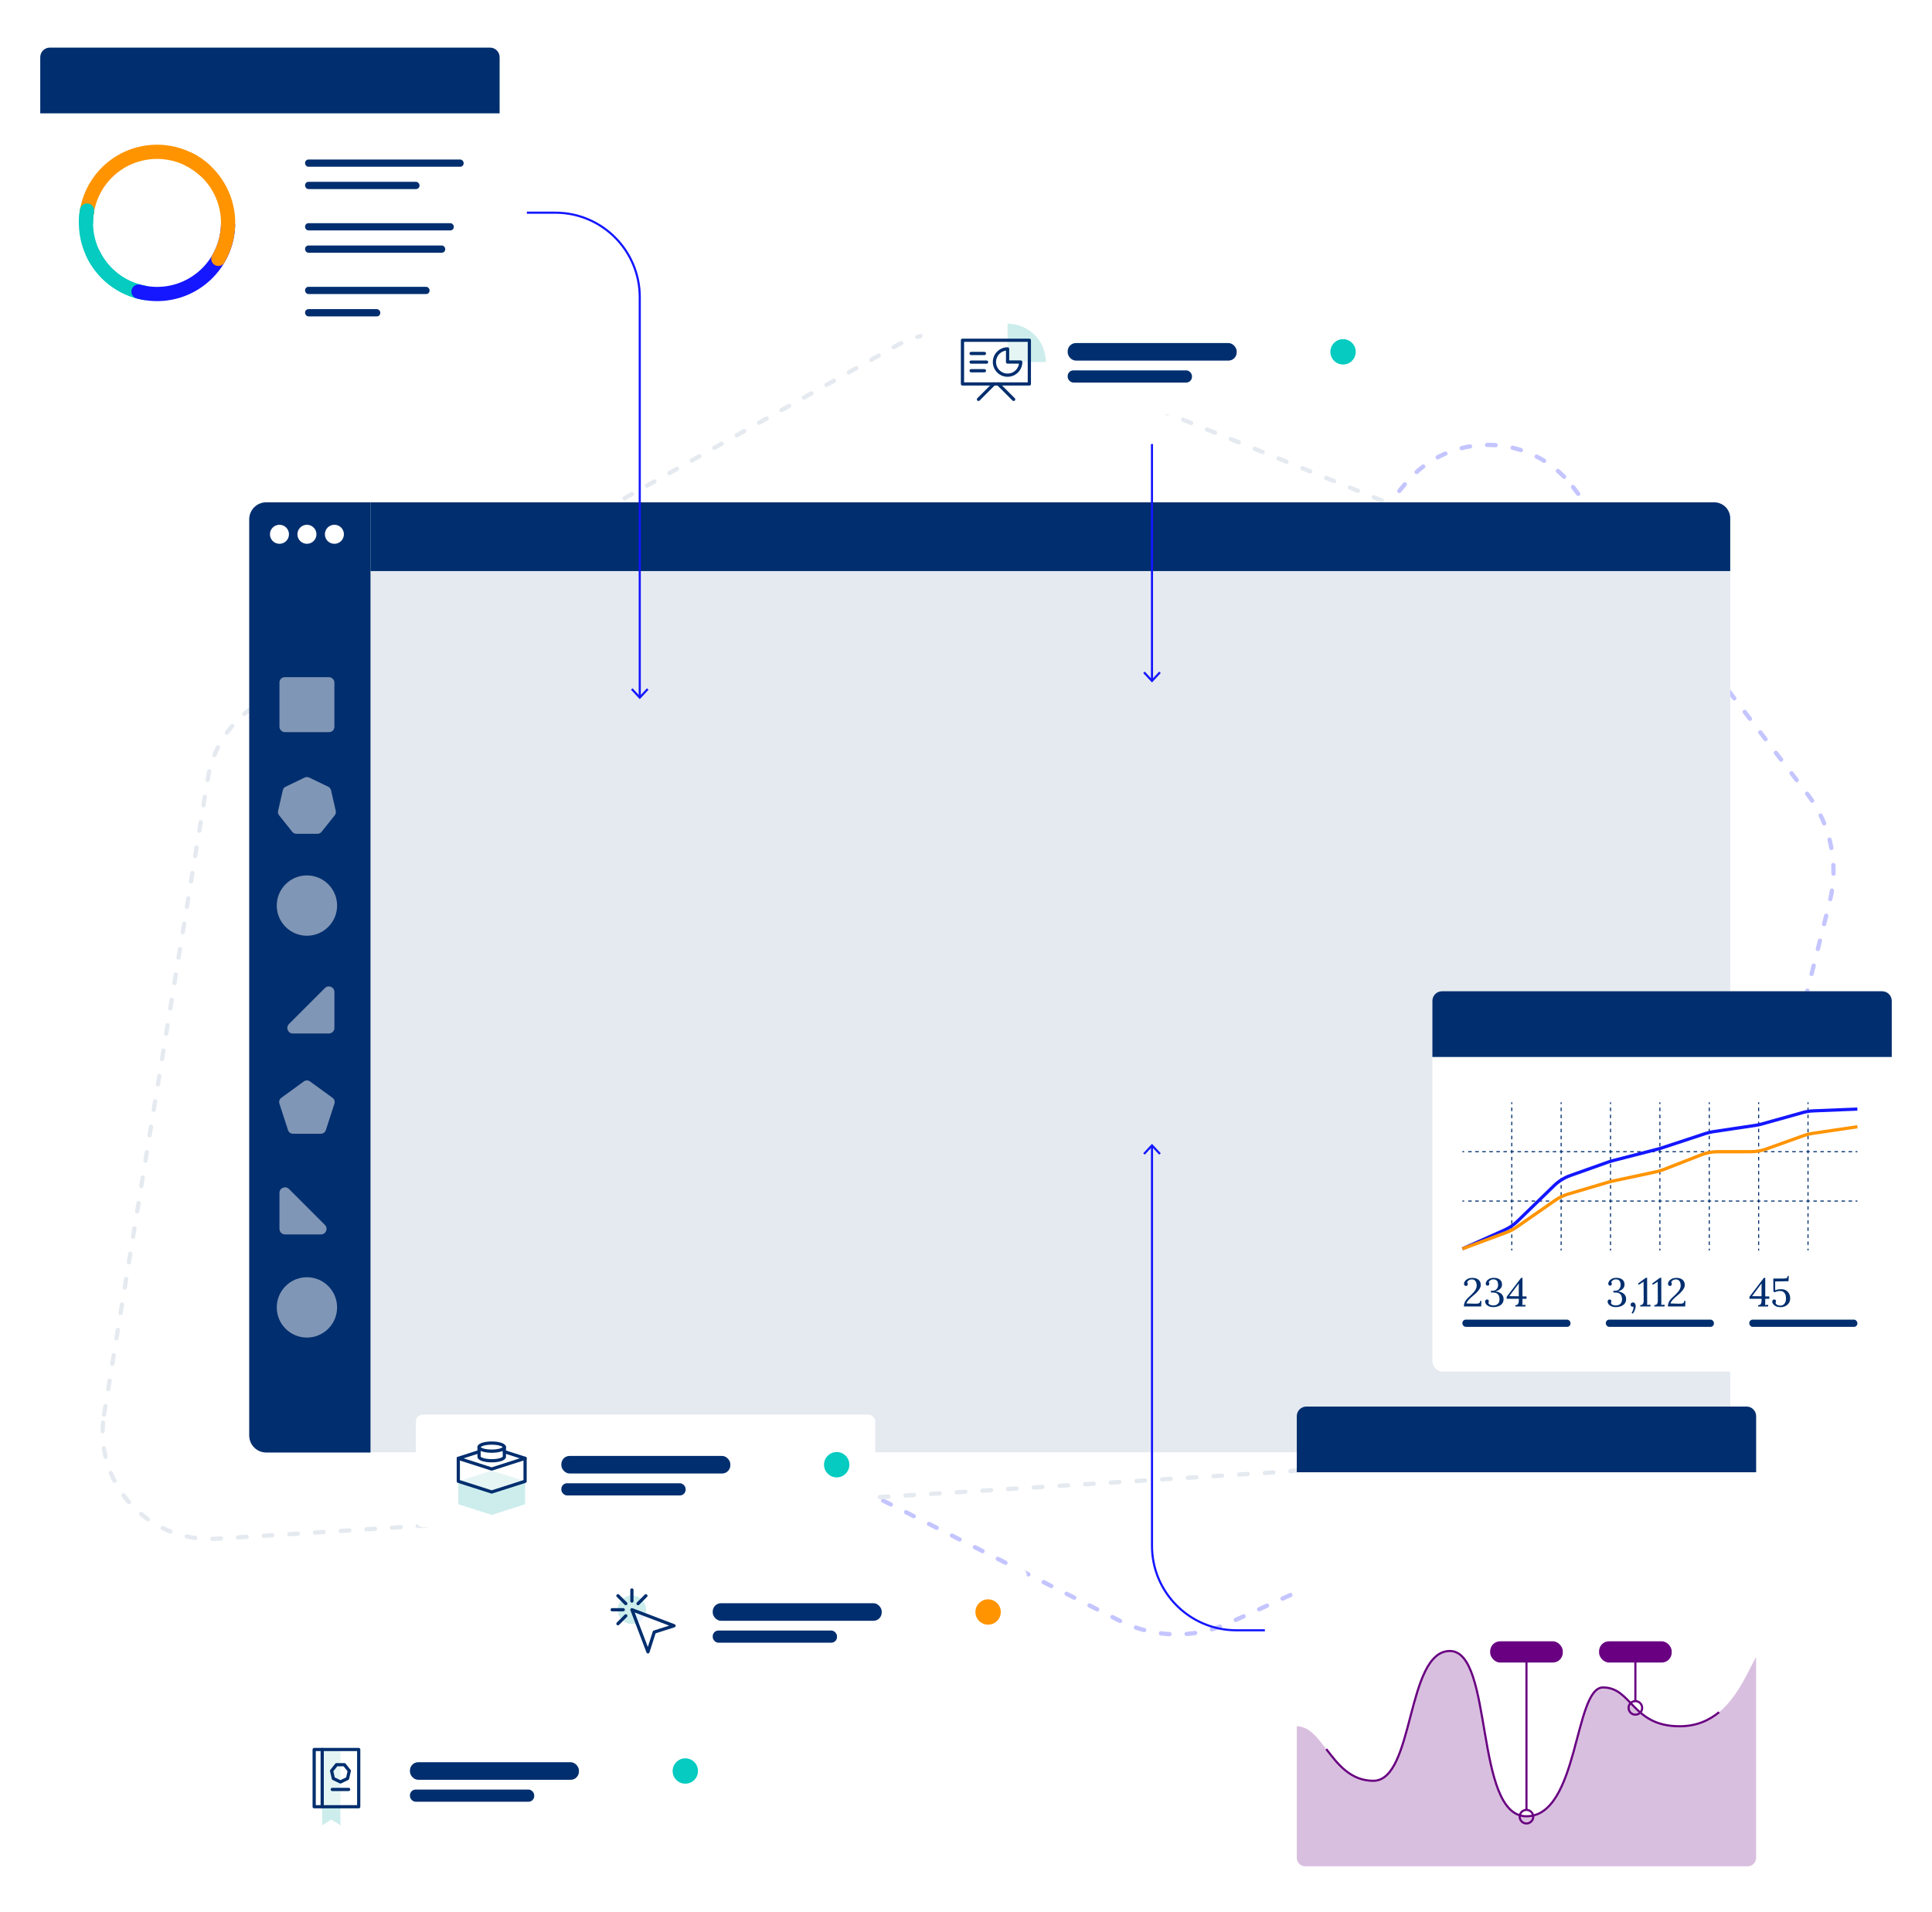 <?xml version="1.0" encoding="UTF-8"?>
<svg xmlns="http://www.w3.org/2000/svg" xmlns:xlink="http://www.w3.org/1999/xlink" viewBox="0 0 960 950">
  <defs>
    <style>.cls-1{stroke:#05cbc0;}.cls-1,.cls-2,.cls-3,.cls-4,.cls-5,.cls-6,.cls-7,.cls-8,.cls-9,.cls-10,.cls-11,.cls-12,.cls-13,.cls-14,.cls-15{fill:none;}.cls-1,.cls-3,.cls-4,.cls-6,.cls-13,.cls-14{stroke-linecap:round;}.cls-1,.cls-13,.cls-14{stroke-width:7.07px;}.cls-2,.cls-3,.cls-4,.cls-5,.cls-7,.cls-8,.cls-9,.cls-10,.cls-11,.cls-12,.cls-15{stroke-miterlimit:10;}.cls-2,.cls-3,.cls-4,.cls-16,.cls-17,.cls-18,.cls-19{fill-rule:evenodd;}.cls-2,.cls-7,.cls-8{stroke-width:1.06px;}.cls-2,.cls-8{stroke:#680081;}.cls-3{stroke:#e5eaf0;}.cls-3,.cls-4{mix-blend-mode:multiply;stroke-dasharray:0 0 4.26 8.52;stroke-width:2.13px;}.cls-20{fill:#002e6e;}.cls-21{fill:#680081;}.cls-22,.cls-23,.cls-24,.cls-25,.cls-26,.cls-27,.cls-28,.cls-29{fill:#fff;}.cls-30{fill:#e5eaf0;}.cls-31{fill:#ff9400;}.cls-32{fill:#8096b6;}.cls-33{fill:#05cbc0;}.cls-34{fill:#1417ff;}.cls-4{stroke:#c4c5ff;}.cls-5{stroke-dasharray:0 0 1.75 1.75;}.cls-5,.cls-6,.cls-9,.cls-10,.cls-15{stroke:#002e6e;}.cls-5,.cls-9,.cls-10,.cls-15{stroke-width:.53px;}.cls-6,.cls-11,.cls-12{stroke-width:1.6px;}.cls-6,.cls-13,.cls-14{stroke-linejoin:round;}.cls-35{filter:url(#drop-shadow-4);}.cls-36{filter:url(#drop-shadow-2);}.cls-37{filter:url(#drop-shadow-3);}.cls-7,.cls-12,.cls-14{stroke:#1417ff;}.cls-10{stroke-dasharray:0 0 1.75 1.75;}.cls-11,.cls-13{stroke:#ff9400;}.cls-16{opacity:.5;}.cls-16,.cls-18{fill:#ccedeb;}.cls-23{filter:url(#drop-shadow-5);}.cls-24{filter:url(#drop-shadow-7);}.cls-25{filter:url(#drop-shadow-9);}.cls-26{filter:url(#drop-shadow-1);}.cls-27{filter:url(#drop-shadow-6);}.cls-28{filter:url(#drop-shadow-8);}.cls-17{fill:#d9bfdf;}.cls-19{fill:#e7f3ff;}.cls-29{filter:url(#drop-shadow-10);}.cls-38{isolation:isolate;}.cls-15{stroke-dasharray:0 1.77;}</style>
    <filter id="drop-shadow-1">
      <feOffset dx="0" dy="0"></feOffset>
      <feGaussianBlur result="blur" stdDeviation="3.53"></feGaussianBlur>
      <feFlood flood-color="#000" flood-opacity=".2"></feFlood>
      <feComposite in2="blur" operator="in"></feComposite>
      <feComposite in="SourceGraphic"></feComposite>
    </filter>
    <filter id="drop-shadow-2">
      <feOffset dx="0" dy="0"></feOffset>
      <feGaussianBlur result="blur-2" stdDeviation="17.53"></feGaussianBlur>
      <feFlood flood-color="#000" flood-opacity=".2"></feFlood>
      <feComposite in2="blur-2" operator="in"></feComposite>
      <feComposite in="SourceGraphic"></feComposite>
    </filter>
    <filter id="drop-shadow-3">
      <feOffset dx="0" dy="0"></feOffset>
      <feGaussianBlur result="blur-3" stdDeviation="17.53"></feGaussianBlur>
      <feFlood flood-color="#000" flood-opacity=".2"></feFlood>
      <feComposite in2="blur-3" operator="in"></feComposite>
      <feComposite in="SourceGraphic"></feComposite>
    </filter>
    <filter id="drop-shadow-4">
      <feOffset dx="0" dy="0"></feOffset>
      <feGaussianBlur result="blur-4" stdDeviation="17.53"></feGaussianBlur>
      <feFlood flood-color="#000" flood-opacity=".2"></feFlood>
      <feComposite in2="blur-4" operator="in"></feComposite>
      <feComposite in="SourceGraphic"></feComposite>
    </filter>
    <filter id="drop-shadow-5">
      <feOffset dx="0" dy="0"></feOffset>
      <feGaussianBlur result="blur-5" stdDeviation="3.53"></feGaussianBlur>
      <feFlood flood-color="#000" flood-opacity=".2"></feFlood>
      <feComposite in2="blur-5" operator="in"></feComposite>
      <feComposite in="SourceGraphic"></feComposite>
    </filter>
    <filter id="drop-shadow-6">
      <feOffset dx="0" dy="0"></feOffset>
      <feGaussianBlur result="blur-6" stdDeviation="3.53"></feGaussianBlur>
      <feFlood flood-color="#000" flood-opacity=".2"></feFlood>
      <feComposite in2="blur-6" operator="in"></feComposite>
      <feComposite in="SourceGraphic"></feComposite>
    </filter>
    <filter id="drop-shadow-7">
      <feOffset dx="0" dy="0"></feOffset>
      <feGaussianBlur result="blur-7" stdDeviation="3.53"></feGaussianBlur>
      <feFlood flood-color="#000" flood-opacity=".2"></feFlood>
      <feComposite in2="blur-7" operator="in"></feComposite>
      <feComposite in="SourceGraphic"></feComposite>
    </filter>
    <filter id="drop-shadow-8">
      <feOffset dx="0" dy="0"></feOffset>
      <feGaussianBlur result="blur-8" stdDeviation="3.53"></feGaussianBlur>
      <feFlood flood-color="#000" flood-opacity=".2"></feFlood>
      <feComposite in2="blur-8" operator="in"></feComposite>
      <feComposite in="SourceGraphic"></feComposite>
    </filter>
    <filter id="drop-shadow-9">
      <feOffset dx="0" dy="0"></feOffset>
      <feGaussianBlur result="blur-9" stdDeviation="3.53"></feGaussianBlur>
      <feFlood flood-color="#000" flood-opacity=".2"></feFlood>
      <feComposite in2="blur-9" operator="in"></feComposite>
      <feComposite in="SourceGraphic"></feComposite>
    </filter>
    <filter id="drop-shadow-10">
      <feOffset dx="0" dy="0"></feOffset>
      <feGaussianBlur result="blur-10" stdDeviation="3.53"></feGaussianBlur>
      <feFlood flood-color="#000" flood-opacity=".2"></feFlood>
      <feComposite in2="blur-10" operator="in"></feComposite>
      <feComposite in="SourceGraphic"></feComposite>
    </filter>
  </defs>
  <g class="cls-38">
    <g id="Layer_1">
      <path class="cls-4" d="m781.63,241.99l116.54,152.66c11.6,15.19,15.65,34.84,11,53.38l-55.57,221.71c-4.65,18.54-17.48,33.95-34.88,41.88l-207.99,94.78c-17.39,7.93-37.45,7.5-54.49-1.16l-160.53-81.54c-35.95-18.26-45.63-65.2-19.82-96.19l322.51-387.29c21.87-26.27,62.48-25.41,83.22,1.76Z"></path>
      <path class="cls-3" d="m51.7,702.83l51.57-316.07c2.61-15.99,12.36-29.92,26.49-37.85l315.13-176.87c14.13-7.93,31.1-8.99,46.11-2.89l308.18,125.3c27.63,11.23,40.64,42.97,28.85,70.36l-143.88,334.33c-7.93,18.43-25.54,30.83-45.57,32.09l-531,33.32c-34.12,2.14-61.38-27.97-55.87-61.7Z"></path>
      <g id="Mask">
        <rect class="cls-30" x="123.84" y="249.59" width="735.91" height="472.03" rx="8.45" ry="8.45"></rect>
      </g>
      <path class="cls-20" d="m184.09,249.59h667.71c4.38,0,7.94,3.56,7.94,7.94v26.21H184.09v-34.15h0Z"></path>
      <path id="Mask_9" class="cls-20" d="m132.29,249.59h51.81v472.12h-51.81c-4.67,0-8.45-3.78-8.45-8.45v-455.22c0-4.67,3.78-8.45,8.45-8.45Z"></path>
      <ellipse id="Oval" class="cls-22" cx="138.86" cy="265.47" rx="4.73" ry="4.73"></ellipse>
      <ellipse id="Oval_Copy" class="cls-22" cx="152.51" cy="265.47" rx="4.73" ry="4.73"></ellipse>
      <ellipse id="Oval_Copy_2" class="cls-22" cx="166.16" cy="265.47" rx="4.73" ry="4.73"></ellipse>
      <circle class="cls-32" cx="152.51" cy="449.95" r="14.99"></circle>
      <circle class="cls-32" cx="152.51" cy="649.61" r="14.99"></circle>
      <rect class="cls-32" x="138.86" y="336.47" width="27.3" height="27.3" rx="2.6" ry="2.6"></rect>
      <path class="cls-32" d="m163.4,513.52h-17.87c-2.46,0-3.69-2.98-1.95-4.72l17.87-17.87c1.74-1.74,4.72-.51,4.72,1.95v17.87c0,1.53-1.24,2.76-2.76,2.76Z"></path>
      <path class="cls-32" d="m138.86,610.58v-17.87c0-2.46,2.98-3.69,4.72-1.95l17.87,17.87c1.74,1.74.51,4.72-1.95,4.72h-17.87c-1.53,0-2.76-1.24-2.76-2.76Z"></path>
      <path class="cls-32" d="m151.38,386.34l-9.46,4.56c-.71.34-1.23.99-1.4,1.76l-2.34,10.24c-.18.77,0,1.58.5,2.2l6.55,8.21c.49.62,1.24.98,2.03.98h10.5c.79,0,1.54-.36,2.03-.98l6.55-8.21c.49-.62.68-1.43.5-2.2l-2.34-10.24c-.18-.77-.69-1.42-1.4-1.76l-9.46-4.56c-.71-.34-1.54-.34-2.25,0Z"></path>
      <path class="cls-32" d="m150.98,537.33l-11.2,8.14c-.91.66-1.29,1.83-.94,2.9l4.28,13.17c.35,1.07,1.34,1.79,2.47,1.79h13.84c1.12,0,2.12-.72,2.47-1.79l4.28-13.17c.35-1.07-.03-2.24-.94-2.9l-11.2-8.14c-.91-.66-2.14-.66-3.05,0Z"></path>
      <rect class="cls-26" x="711.74" y="492.53" width="228.26" height="188.98" rx="5" ry="5"></rect>
      <path class="cls-20" d="m716.52,492.53h218.7c2.64,0,4.78,2.14,4.78,4.78v27.88h-228.26v-27.88c0-2.64,2.14-4.78,4.78-4.78Z"></path>
      <g class="cls-36">
        <path class="cls-20" d="m727.39,649.16c0-.7.11-1.33.33-1.87.22-.54.51-1.05.88-1.5.37-.46.79-.9,1.26-1.33.47-.43.95-.88,1.44-1.36.86-.82,1.49-1.58,1.87-2.29.39-.7.58-1.38.58-2.03,0-.5-.07-.99-.21-1.46-.14-.47-.39-.86-.75-1.16-.36-.3-.86-.46-1.49-.46-.54,0-1.03.14-1.45.41-.43.27-.71.61-.86,1.01.13.13.22.27.28.43.05.15.08.3.08.45,0,.12-.03.25-.09.4s-.16.27-.31.38c-.15.11-.34.16-.58.16-.29-.01-.52-.13-.68-.34s-.24-.46-.24-.76.09-.59.26-.92c.17-.34.43-.66.79-.96.35-.3.79-.54,1.3-.74.52-.19,1.12-.29,1.81-.29.53,0,1.04.06,1.54.19.5.13.95.33,1.34.61s.71.65.94,1.1c.23.46.35,1.02.35,1.7,0,.33-.07.69-.21,1.07-.14.39-.37.8-.68,1.24-.31.44-.71.92-1.2,1.41-.49.5-1.09,1.04-1.81,1.62-.9.74-1.64,1.44-2.22,2.1-.58.66-.91,1.22-1.01,1.68l3.52.1c.65.01,1.22.01,1.72,0,.5-.01.89-.12,1.17-.31.28-.19.43-.55.43-1.07h.6l-.12,2.78h-8.61Z"></path>
        <path class="cls-20" d="m742.13,649.47c-.95,0-1.74-.14-2.37-.43-.62-.28-1.08-.64-1.38-1.06-.3-.43-.45-.83-.45-1.21,0-.31.08-.56.24-.77.16-.21.39-.31.68-.33.24-.01.43.03.57.13.14.1.24.22.29.37.05.15.08.28.08.4,0,.13-.02.27-.06.4-.04.13-.09.26-.16.4.13.45.43.78.9.97.47.2.98.3,1.52.3.94,0,1.69-.26,2.26-.78.56-.52.85-1.27.85-2.25,0-.58-.09-1.14-.28-1.66-.19-.52-.53-.95-1.04-1.28-.5-.33-1.24-.48-2.21-.46-.11,0-.22,0-.34,0-.12,0-.25.02-.4.03v-.9h.82c.7,0,1.25-.16,1.65-.48s.68-.7.86-1.13c.17-.44.26-.84.26-1.21,0-.54-.07-1.03-.21-1.46-.14-.43-.38-.77-.73-1.02-.34-.24-.82-.37-1.43-.37s-1.11.16-1.53.47c-.43.31-.69.63-.8.97.12.13.2.26.25.4.05.13.07.27.07.42,0,.11-.03.23-.09.37s-.16.25-.29.35c-.13.09-.31.14-.54.14-.28,0-.49-.1-.64-.3-.15-.2-.22-.44-.22-.72,0-.37.15-.78.44-1.22.29-.44.74-.83,1.34-1.15.6-.32,1.36-.49,2.28-.49.72,0,1.38.11,1.99.34.61.23,1.1.59,1.47,1.1.37.51.56,1.18.56,2.02,0,.41-.1.83-.31,1.24-.21.42-.54.81-1.01,1.16-.47.36-1.12.66-1.94.91,1.26.13,2.25.54,2.97,1.21.72.68,1.08,1.53,1.08,2.57,0,.9-.24,1.65-.71,2.24-.47.59-1.09,1.03-1.85,1.32-.76.29-1.58.44-2.46.44Z"></path>
        <path class="cls-20" d="m756.49,646.99c0,.26,0,.52,0,.76,0,.24-.03.46-.07.66.26-.01.52-.02.78-.03.25,0,.5-.02.76-.03v.82h-4.99v-.66h.14c.45-.04.79-.17,1.01-.38s.38-.5.46-.86.12-.78.12-1.27v-.68h-6.05v-.97l7.2-9.43h.66v9.21l2.01.02v1.17h-2.01v1.67Zm-1.85-9.25l-4.69,6.28,4.73.06v-6.34h-.04Z"></path>
      </g>
      <rect class="cls-20" x="726.66" y="655.69" width="53.71" height="3.59" rx="1.69" ry="1.69"></rect>
      <g class="cls-37">
        <path class="cls-20" d="m803.01,649.47c-.95,0-1.74-.14-2.37-.43-.62-.28-1.08-.64-1.38-1.06-.3-.43-.45-.83-.45-1.21,0-.31.08-.56.24-.77.16-.21.39-.31.68-.33.24-.01.43.03.57.13.14.1.24.22.29.37.05.15.08.28.08.4,0,.13-.02.27-.06.4-.04.13-.09.26-.16.4.13.45.43.78.9.97.47.2.98.3,1.52.3.94,0,1.69-.26,2.26-.78.56-.52.85-1.27.85-2.25,0-.58-.09-1.14-.28-1.66-.19-.52-.53-.95-1.04-1.28-.5-.33-1.24-.48-2.21-.46-.11,0-.22,0-.34,0-.12,0-.25.02-.4.03v-.9h.82c.7,0,1.25-.16,1.65-.48s.68-.7.86-1.13c.17-.44.26-.84.26-1.21,0-.54-.07-1.03-.21-1.46-.14-.43-.38-.77-.73-1.02-.34-.24-.82-.37-1.43-.37s-1.11.16-1.53.47c-.43.31-.69.63-.8.97.12.13.2.26.25.4.05.13.07.27.07.42,0,.11-.03.23-.09.37s-.16.25-.29.35c-.13.09-.31.14-.54.14-.28,0-.49-.1-.64-.3-.15-.2-.22-.44-.22-.72,0-.37.15-.78.44-1.22.29-.44.74-.83,1.34-1.15.6-.32,1.36-.49,2.28-.49.72,0,1.38.11,1.99.34.61.23,1.1.59,1.47,1.1.37.51.56,1.18.56,2.02,0,.41-.1.83-.31,1.24-.21.42-.54.81-1.01,1.16-.47.36-1.12.66-1.94.91,1.26.13,2.25.54,2.97,1.21.72.68,1.08,1.53,1.08,2.57,0,.9-.24,1.65-.71,2.24-.47.59-1.09,1.03-1.85,1.32-.76.29-1.58.44-2.46.44Z"></path>
        <path class="cls-20" d="m811.28,652.72l-.54-.4c.15-.19.3-.45.46-.8.16-.34.29-.73.39-1.14s.12-.83.07-1.22c-.09.04-.18.07-.26.09-.08.02-.16.03-.24.03-.25,0-.47-.09-.65-.28s-.27-.42-.27-.7c0-.37.11-.66.33-.86s.47-.3.77-.3c.46,0,.82.18,1.06.53s.36.78.36,1.28c0,.33-.06.74-.19,1.21-.13.48-.3.94-.52,1.4-.22.46-.47.84-.77,1.14Z"></path>
        <path class="cls-20" d="m815,649.16v-.66c.46-.03.82-.13,1.07-.32.24-.19.42-.44.52-.78.1-.33.15-.72.15-1.17l-.06-9.39-2.39,1.53-.4-.58,3.88-2.88h.68l.02,12.07c0,.25,0,.5,0,.74,0,.24-.02.45-.05.64.28-.01.56-.03.84-.04s.56-.03.84-.04v.87h-5.07Z"></path>
        <path class="cls-20" d="m822.03,649.16v-.66c.46-.03.82-.13,1.07-.32.24-.19.42-.44.52-.78.1-.33.15-.72.15-1.17l-.06-9.39-2.39,1.53-.4-.58,3.88-2.88h.68l.02,12.07c0,.25,0,.5,0,.74,0,.24-.02.45-.05.64.28-.01.56-.03.84-.04s.56-.03.84-.04v.87h-5.07Z"></path>
        <path class="cls-20" d="m828.77,649.16c0-.7.11-1.33.33-1.87.22-.54.51-1.05.88-1.5.37-.46.79-.9,1.26-1.33.47-.43.95-.88,1.44-1.36.86-.82,1.49-1.58,1.87-2.29.39-.7.58-1.38.58-2.03,0-.5-.07-.99-.21-1.46-.14-.47-.39-.86-.75-1.16-.36-.3-.86-.46-1.49-.46-.54,0-1.03.14-1.45.41-.43.27-.71.61-.86,1.01.13.13.22.27.28.43.05.15.08.3.08.45,0,.12-.03.25-.09.4s-.16.27-.31.38c-.15.11-.34.16-.58.16-.29-.01-.52-.13-.68-.34s-.24-.46-.24-.76.09-.59.26-.92c.17-.34.43-.66.79-.96.35-.3.79-.54,1.3-.74.52-.19,1.12-.29,1.81-.29.53,0,1.04.06,1.54.19.5.13.95.33,1.34.61s.71.65.94,1.1c.23.46.35,1.02.35,1.7,0,.33-.07.69-.21,1.07-.14.39-.37.8-.68,1.24-.31.44-.71.92-1.2,1.41-.49.5-1.09,1.04-1.81,1.62-.9.74-1.64,1.44-2.22,2.1s-.91,1.22-1.01,1.68l3.52.1c.65.01,1.22.01,1.72,0,.5-.01.89-.12,1.17-.31.28-.19.43-.55.43-1.07h.6l-.12,2.78h-8.61Z"></path>
      </g>
      <rect class="cls-20" x="797.93" y="655.69" width="53.71" height="3.59" rx="1.69" ry="1.69"></rect>
      <g class="cls-35">
        <path class="cls-20" d="m877.12,646.99c0,.26,0,.52,0,.76,0,.24-.03.46-.07.66.26-.01.52-.02.78-.03.25,0,.5-.02.76-.03v.82h-4.99v-.66h.14c.45-.04.79-.17,1.01-.38s.38-.5.46-.86.12-.78.12-1.27v-.68h-6.05v-.97l7.2-9.43h.66v9.21l2.01.02v1.17h-2.01v1.67Zm-1.85-9.25l-4.69,6.28,4.73.06v-6.34h-.04Z"></path>
        <path class="cls-20" d="m884.63,649.47c-.85,0-1.57-.14-2.17-.43-.6-.28-1.06-.64-1.37-1.06-.32-.43-.48-.83-.48-1.21,0-.31.08-.56.24-.77.16-.21.39-.31.68-.33.24-.01.43.03.57.13.14.1.23.22.29.37.05.15.08.28.08.4,0,.13-.02.27-.06.4-.04.13-.09.26-.16.38.05.32.22.58.5.79s.6.35.96.45c.36.09.7.13,1,.12.65-.03,1.17-.2,1.57-.53.4-.33.69-.74.89-1.24.19-.5.29-1.04.29-1.59,0-.37-.03-.78-.09-1.23s-.19-.88-.4-1.28c-.21-.41-.51-.74-.92-1-.41-.27-.97-.4-1.67-.4-.23,0-.5.03-.83.08-.33.05-.65.13-.97.24-.33.11-.6.23-.83.38l-.56-.52-.04-6.36h5.15c.76,0,1.28-.1,1.56-.31.28-.21.43-.53.43-.98h.54l-.12,2.62-6.64.14v4.38c.32-.13.73-.26,1.24-.38.51-.12,1.06-.18,1.64-.18.82,0,1.52.13,2.1.39.58.26,1.05.6,1.41,1.04.36.43.63.91.81,1.43.17.52.26,1.06.26,1.6,0,.98-.23,1.81-.69,2.48s-1.06,1.17-1.8,1.51c-.74.34-1.55.51-2.41.51Z"></path>
      </g>
      <rect class="cls-20" x="869.21" y="655.69" width="53.71" height="3.59" rx="1.69" ry="1.69"></rect>
      <line class="cls-9" x1="751.19" y1="547.7" x2="751.19" y2="548.58"></line>
      <line class="cls-10" x1="751.19" y1="550.34" x2="751.19" y2="619.55"></line>
      <line class="cls-9" x1="751.19" y1="620.42" x2="751.19" y2="621.31"></line>
      <line class="cls-9" x1="800.26" y1="547.7" x2="800.26" y2="548.58"></line>
      <line class="cls-10" x1="800.26" y1="550.34" x2="800.26" y2="619.55"></line>
      <line class="cls-9" x1="800.26" y1="620.42" x2="800.26" y2="621.31"></line>
      <line class="cls-9" x1="775.72" y1="547.7" x2="775.72" y2="548.58"></line>
      <line class="cls-10" x1="775.72" y1="550.34" x2="775.72" y2="619.55"></line>
      <line class="cls-9" x1="775.72" y1="620.42" x2="775.72" y2="621.31"></line>
      <line class="cls-9" x1="849.32" y1="547.7" x2="849.32" y2="548.58"></line>
      <line class="cls-10" x1="849.32" y1="550.34" x2="849.32" y2="619.55"></line>
      <line class="cls-9" x1="849.32" y1="620.42" x2="849.32" y2="621.31"></line>
      <line class="cls-9" x1="824.79" y1="547.7" x2="824.79" y2="548.58"></line>
      <line class="cls-10" x1="824.79" y1="550.34" x2="824.79" y2="619.55"></line>
      <line class="cls-9" x1="824.79" y1="620.42" x2="824.79" y2="621.31"></line>
      <line class="cls-9" x1="873.86" y1="547.7" x2="873.86" y2="548.58"></line>
      <line class="cls-10" x1="873.86" y1="550.34" x2="873.86" y2="619.55"></line>
      <line class="cls-9" x1="873.86" y1="620.42" x2="873.86" y2="621.31"></line>
      <line class="cls-9" x1="922.92" y1="572.24" x2="922.04" y2="572.24"></line>
      <line class="cls-5" x1="920.29" y1="572.24" x2="728.42" y2="572.24"></line>
      <line class="cls-9" x1="727.54" y1="572.24" x2="726.66" y2="572.24"></line>
      <line class="cls-9" x1="922.92" y1="596.77" x2="922.04" y2="596.77"></line>
      <line class="cls-5" x1="920.29" y1="596.77" x2="728.42" y2="596.77"></line>
      <line class="cls-9" x1="727.54" y1="596.77" x2="726.66" y2="596.77"></line>
      <line class="cls-9" x1="898.39" y1="547.7" x2="898.39" y2="548.58"></line>
      <line class="cls-10" x1="898.39" y1="550.34" x2="898.39" y2="619.55"></line>
      <line class="cls-9" x1="898.39" y1="620.42" x2="898.39" y2="621.31"></line>
      <path class="cls-12" d="m726.66,620.5l20.9-9.33c2.41-1.07,4.6-2.56,6.49-4.4l18.16-17.65c2.32-2.25,5.09-3.98,8.14-5.06l18.96-6.73c.63-.22,1.27-.42,1.92-.59l22.83-5.87c.49-.12.97-.27,1.44-.42l22-7.26c1.21-.4,2.45-.69,3.71-.88l21.26-3.18c.92-.14,1.83-.33,2.72-.58l20.67-5.78c1.67-.47,3.39-.74,5.13-.81l21.92-.9"></path>
      <path class="cls-11" d="m726.66,620.5l21.88-8.14c1.76-.66,3.44-1.53,4.98-2.6l19.24-13.37c1.97-1.37,4.14-2.41,6.44-3.09l20.24-5.99c.55-.16,1.11-.3,1.67-.42l21.92-4.69c1.18-.25,2.33-.6,3.46-1.04l18.91-7.38c2.6-1.01,5.37-1.53,8.16-1.53h16.41c2.58,0,5.14-.44,7.57-1.31l18.78-6.72c1.39-.5,2.82-.86,4.28-1.07l22.34-3.31"></path>
      <rect class="cls-23" x="20" y="22.69" width="228.26" height="155.66" rx="5.81" ry="5.81"></rect>
      <path class="cls-20" d="m24.78,23.65h218.7c2.64,0,4.78,2.14,4.78,4.78v27.88H20v-27.88c0-2.64,2.14-4.78,4.78-4.78Z"></path>
      <g id="Group_10">
        <path id="Oval_Copy_7" class="cls-1" d="m43.26,104.62c-3.39,19.21,9.44,37.54,28.64,40.92"></path>
        <path id="Oval_Copy_8" class="cls-1" d="m46.19,126.01c4.76,9.92,14.06,17.48,25.72,19.53"></path>
        <path id="Oval_Copy_6" class="cls-14" d="m68.85,144.87c2.6.7,5.26,1.09,7.95,1.19,19.49.68,35.84-14.57,36.52-34.07"></path>
        <path id="Oval_Copy_4" class="cls-13" d="m108.5,128.62c.45-.78.88-1.57,1.27-2.38,5.05-10.39,4.92-23.04-1.47-33.68-3.54-5.9-8.54-10.4-14.25-13.3"></path>
        <path id="Oval_4" class="cls-13" d="m101.66,84.5c-5.86-5.28-13.01-8.24-20.31-8.92-10.73-1-21.79,2.9-29.56,11.53-4.81,5.33-7.88,12-8.78,19.13"></path>
        <path id="Oval_Copy_9" class="cls-1" d="m43.26,104.62c-.34,1.9-.52,3.83-.54,5.76"></path>
      </g>
      <rect class="cls-20" x="151.59" y="79.26" width="78.79" height="3.59" rx="1.69" ry="1.69"></rect>
      <rect class="cls-20" x="151.59" y="90.35" width="56.85" height="3.59" rx="1.69" ry="1.69"></rect>
      <rect class="cls-20" x="151.59" y="142.51" width="61.85" height="3.59" rx="1.69" ry="1.69"></rect>
      <rect class="cls-20" x="151.59" y="153.61" width="37.37" height="3.59" rx="1.69" ry="1.69"></rect>
      <rect class="cls-20" x="151.59" y="110.89" width="73.89" height="3.59" rx="1.69" ry="1.69"></rect>
      <rect class="cls-20" x="151.59" y="121.98" width="69.63" height="3.59" rx="1.69" ry="1.69"></rect>
      <rect class="cls-27" x="206.67" y="702.85" width="228.26" height="56.01" rx="3.48" ry="3.48"></rect>
      <path class="cls-18" d="m244.33,741.31l-16.59-5.31v11.41l16.59,5.31,16.59-5.31v-11.41l-16.59,5.31Z"></path>
      <path class="cls-16" d="m227.74,736l16.59,5.31,16.59-5.31-16.59-5.31-16.59,5.31Z"></path>
      <path class="cls-6" d="m260.91,724.6l-16.59,5.31-16.59-5.31"></path>
      <path class="cls-6" d="m238.04,719.03v4.77c0,1.11,2.81,2.01,6.29,2.01s6.29-.9,6.29-2.01v-4.77"></path>
      <path class="cls-6" d="m250.61,719.03c0,1.11-2.82,2.01-6.29,2.01s-6.29-.9-6.29-2.01,2.82-2.01,6.29-2.01,6.29.9,6.29,2.01Z"></path>
      <path class="cls-6" d="m250.61,721.3l10.3,3.3v11.41l-16.59,5.31-16.59-5.31v-11.41l10.3-3.3"></path>
      <rect class="cls-20" x="278.93" y="723.41" width="83.97" height="8.73" rx="4.1" ry="4.1"></rect>
      <rect class="cls-20" x="278.93" y="736.99" width="61.75" height="6.04" rx="2.83" ry="2.83"></rect>
      <circle class="cls-33" cx="415.75" cy="727.77" r="6.3"></circle>
      <rect class="cls-24" x="131.45" y="855.04" width="228.26" height="56.01" rx="3.48" ry="3.48"></rect>
      <rect class="cls-20" x="203.7" y="875.6" width="83.97" height="8.73" rx="4.1" ry="4.1"></rect>
      <rect class="cls-20" x="203.7" y="889.18" width="61.75" height="6.04" rx="2.83" ry="2.83"></rect>
      <circle class="cls-33" cx="340.53" cy="879.96" r="6.3"></circle>
      <path class="cls-18" d="m160.1,897.5v9.44l4.53-2.86,4.54,2.86v-9.44h-9.07Z"></path>
      <path class="cls-16" d="m160.1,897.71h9.07v-28.43h-9.07v28.43Z"></path>
      <path class="cls-6" d="m156.11,897.71h22.13v-28.43h-22.13v28.43Z"></path>
      <path class="cls-6" d="m160.1,869.28v28.43"></path>
      <path class="cls-6" d="m165.1,889.12h8.13"></path>
      <path class="cls-6" d="m169.17,885.39l3.52-1.7.87-3.81-2.44-3.06h-3.91l-2.44,3.06.87,3.81,3.52,1.7Z"></path>
      <rect class="cls-28" x="281.9" y="778.96" width="228.26" height="55.97" rx="3.48" ry="3.48"></rect>
      <path class="cls-18" d="m313.99,799.83l6.59,2.51c.3-.78.47-1.62.47-2.51,0-3.9-3.16-7.06-7.06-7.06s-7.06,3.16-7.06,7.06,3.16,7.06,7.06,7.06c.88,0,1.73-.17,2.51-.47l-2.51-6.59Z"></path>
      <path class="cls-19" d="m313.99,799.83l2.51,6.59c1.88-.72,3.37-2.21,4.08-4.08l-6.59-2.51Z"></path>
      <path class="cls-6" d="m310.95,796.78l-3.9-3.9"></path>
      <path class="cls-6" d="m310.95,802.87l-3.9,3.9"></path>
      <path class="cls-6" d="m320.94,792.89l-3.9,3.9"></path>
      <path class="cls-6" d="m313.99,790.01v5.51"></path>
      <path class="cls-6" d="m304.18,799.83h5.51"></path>
      <path class="cls-6" d="m334.93,807.79l-9.82,3.14-3.14,9.82-7.97-20.93,20.93,7.97Z"></path>
      <rect class="cls-20" x="354.15" y="796.59" width="83.97" height="8.73" rx="4.1" ry="4.1"></rect>
      <rect class="cls-20" x="354.15" y="810.17" width="61.75" height="6.04" rx="2.83" ry="2.83"></rect>
      <circle class="cls-31" cx="490.98" cy="800.96" r="6.3"></circle>
      <rect class="cls-25" x="458.28" y="149.89" width="228.26" height="56.01" rx="3.48" ry="3.48"></rect>
      <path class="cls-18" d="m500.66,160.85v8.21h10.81v10.82h8.21c0-10.51-8.52-19.03-19.03-19.03"></path>
      <path class="cls-16" d="m500.66,179.88h10.81v-10.82h-10.81v10.82Z"></path>
      <path class="cls-6" d="m478.25,190.77h33.23v-21.71h-33.23v21.71Z"></path>
      <path class="cls-6" d="m500.66,173.35c-3.61,0-6.53,2.92-6.53,6.53s2.92,6.53,6.53,6.53,6.53-2.92,6.53-6.53h-6.53v-6.53Z"></path>
      <path class="cls-6" d="m496.01,190.77l7.67,7.67"></path>
      <path class="cls-6" d="m493.87,190.77l-7.67,7.67"></path>
      <path class="cls-6" d="m482.54,175.63h6.61"></path>
      <path class="cls-6" d="m482.54,179.92h7.68"></path>
      <path class="cls-6" d="m482.54,184.2h6.61"></path>
      <rect class="cls-20" x="530.53" y="170.45" width="83.97" height="8.73" rx="4.1" ry="4.1"></rect>
      <rect class="cls-20" x="530.53" y="184.03" width="61.75" height="6.04" rx="2.83" ry="2.83"></rect>
      <circle class="cls-33" cx="667.36" cy="174.81" r="6.3"></circle>
      <rect class="cls-15" x="458.28" y="385.08" width="228.26" height="228.26" rx="5.5" ry="5.5"></rect>
      <rect class="cls-15" x="206.67" y="313.97" width="228.26" height="154.7" rx="4.53" ry="4.53" transform="translate(641.61 782.64) rotate(180)"></rect>
      <rect class="cls-15" x="711.74" y="313.97" width="228.26" height="154.7" rx="4.53" ry="4.53"></rect>
      <rect class="cls-15" x="458.28" y="631.74" width="228.26" height="50.26" rx="2.58" ry="2.58"></rect>
      <rect class="cls-15" x="458.28" y="313.97" width="228.26" height="50.26" rx="2.58" ry="2.58"></rect>
      <rect class="cls-15" x="206.67" y="631.74" width="228.26" height="50.26" rx="2.58" ry="2.58" transform="translate(641.61 1313.74) rotate(180)"></rect>
      <rect class="cls-15" x="206.67" y="560.63" width="228.26" height="50.26" rx="2.58" ry="2.58" transform="translate(641.61 1171.52) rotate(180)"></rect>
      <rect class="cls-15" x="206.67" y="489.52" width="228.26" height="50.26" rx="2.58" ry="2.58" transform="translate(641.61 1029.3) rotate(180)"></rect>
      <path class="cls-7" d="m628.51,810.04h-14.13c-23.18,0-41.96-18.79-41.96-41.96v-198.59"></path>
      <polygon class="cls-34" points="576.77 573.01 575.99 573.73 572.41 569.89 568.84 573.73 568.06 573.01 572.41 568.33 576.77 573.01"></polygon>
      <path class="cls-7" d="m261.8,105.68h14.13c23.18,0,41.96,18.79,41.96,41.96v198.59"></path>
      <polygon class="cls-34" points="313.54 342.71 314.32 341.99 317.9 345.83 321.47 341.99 322.25 342.71 317.9 347.4 313.54 342.71"></polygon>
      <rect class="cls-29" x="644.36" y="698.87" width="228.26" height="228.26" rx="5.5" ry="5.5"></rect>
      <path class="cls-20" d="m649.14,698.87h218.7c2.64,0,4.78,2.14,4.78,4.78v27.88h-228.26v-27.88c0-2.64,2.14-4.78,4.78-4.78Z"></path>
      <path id="Path_4" class="cls-17" d="m644.36,923.09v-65.35c13.38,0,17.57,27.09,38.04,27.09s16.22-64.49,38.04-64.49,11.98,82.13,38.04,82.13,23.65-64.02,38.04-64.02,14.4,19.29,38.04,19.29,31.77-23.37,38.04-34.39v99.74c0,2.33-1.89,4.22-4.22,4.22h-219.81c-2.33,0-4.22-1.89-4.22-4.22Z"></path>
      <circle class="cls-8" cx="812.61" cy="848.6" r="3.37"></circle>
      <circle class="cls-8" cx="758.49" cy="902.66" r="3.37"></circle>
      <line class="cls-8" x1="758.49" y1="825.34" x2="758.49" y2="899.29"></line>
      <line class="cls-8" x1="812.61" y1="825.34" x2="812.61" y2="845.23"></line>
      <rect class="cls-21" x="740.45" y="815.51" width="36.1" height="10.56" rx="4.96" ry="4.96"></rect>
      <rect class="cls-21" x="794.56" y="815.51" width="36.1" height="10.56" rx="4.96" ry="4.96"></rect>
      <path id="Path_4-2" class="cls-2" d="m659.01,869.06c5.69,7.42,12.03,15.76,23.39,15.76,20.47,0,16.22-64.49,38.04-64.49s11.98,82.13,38.04,82.13,23.65-64.02,38.04-64.02,14.4,19.29,38.04,19.29c8.25,0,14.61-2.84,19.66-7.01"></path>
      <line class="cls-7" x1="572.41" y1="220.64" x2="572.41" y2="337.95"></line>
      <polygon class="cls-34" points="568.06 334.42 568.84 333.69 572.41 337.54 575.99 333.69 576.77 334.42 572.41 339.1 568.06 334.42"></polygon>
    </g>
  </g>
</svg>
